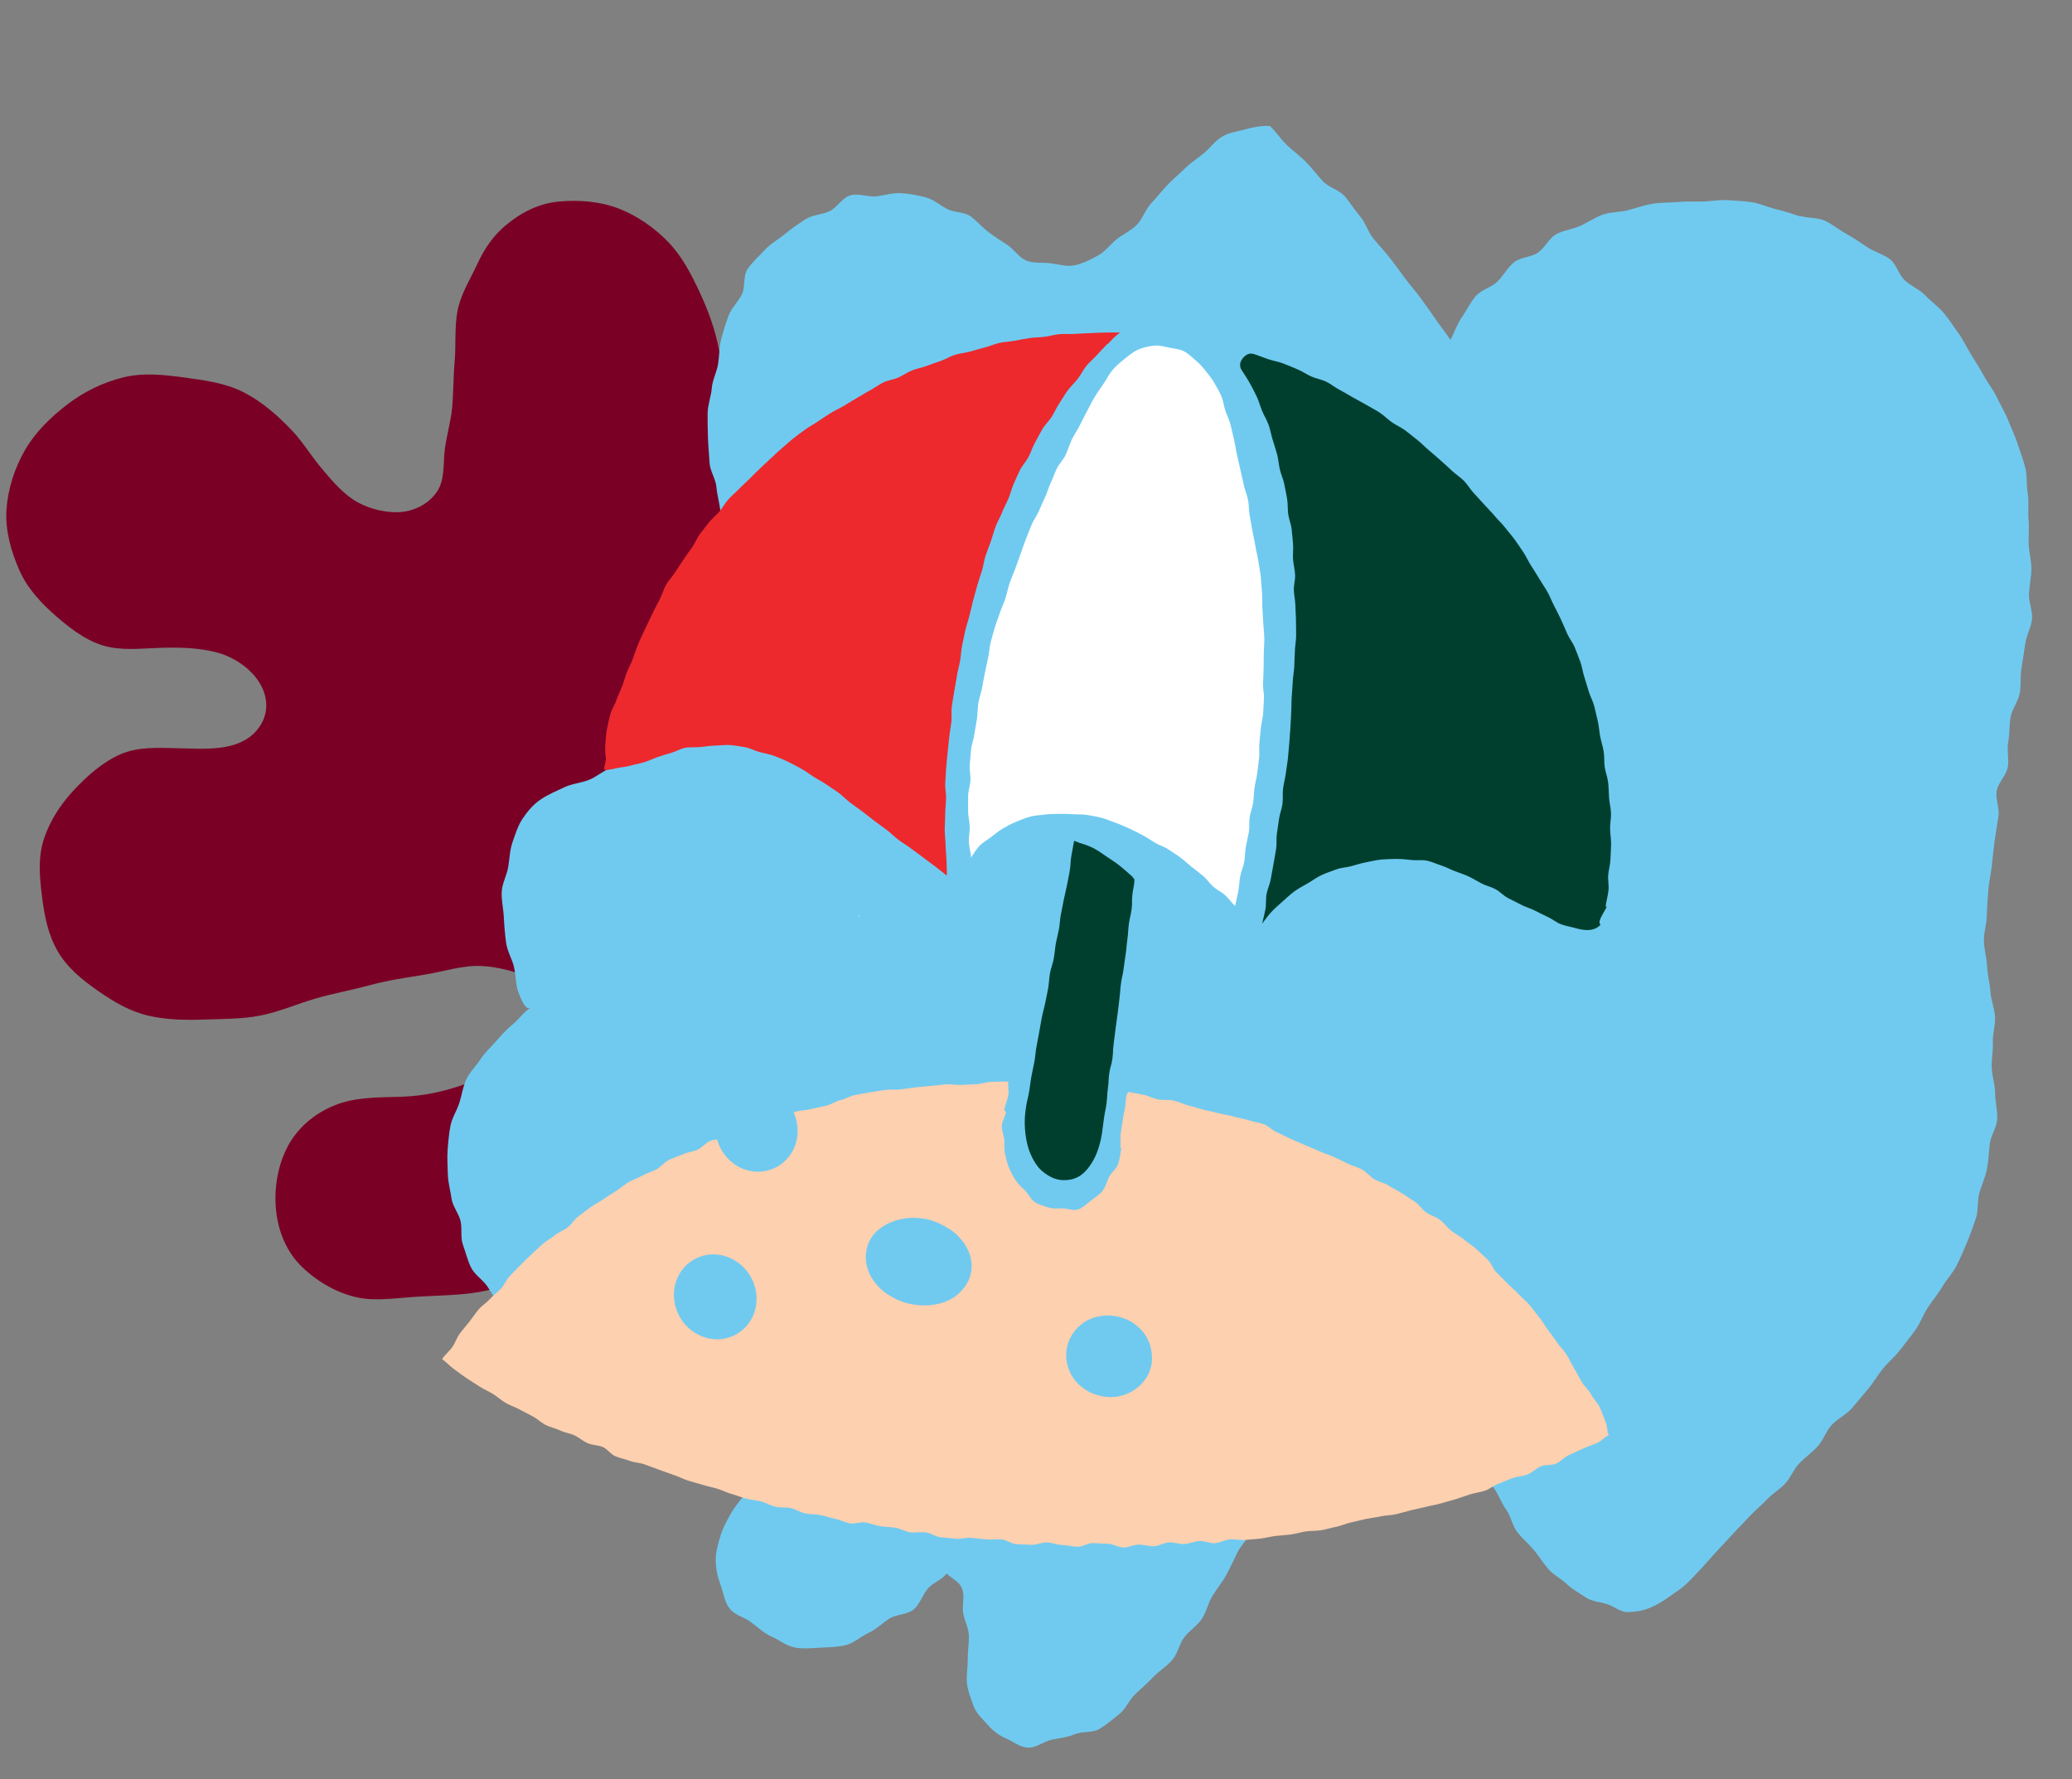 <svg width="198" height="170" viewBox="0 0 198 170" fill="none" xmlns="http://www.w3.org/2000/svg">
<rect x="0" y="0" width="198" height="170" fill="#808080" stroke="none"/>
<g id="icon" clip-path="url(#clip0_1017_10)">
<path id="Vector" d="M142.427 115.713C140.481 116.103 138.499 116.348 136.675 117.07C134.854 117.792 133.188 118.9 131.441 119.83C129.713 120.746 128.098 121.886 126.396 122.885C124.7 123.882 122.746 124.433 121.029 125.391C119.305 126.356 117.76 127.652 115.971 128.454C114.211 129.246 112.302 129.887 110.405 130.26C108.475 130.638 106.495 130.621 104.598 130.115C102.752 129.624 100.838 128.57 99.699 127.043C98.517 125.46 98.333 123.396 98.846 121.486C99.571 118.793 102.017 115.775 100.255 113.616C99.714 112.955 98.862 112.551 98.043 112.296C96.211 111.731 94.335 111.571 92.48 111.559C90.627 111.545 88.766 111.776 86.906 112.159C85.101 112.528 83.325 113.134 81.525 113.73C79.757 114.313 78.034 115.069 76.284 115.732C74.535 116.395 72.716 116.957 70.978 117.567C69.348 118.141 67.74 118.799 66.082 119.274C64.424 119.749 62.706 120.021 61.028 120.421C59.351 120.817 57.636 121.049 55.943 121.391C54.251 121.733 52.533 121.912 50.836 122.223C49.139 122.534 47.493 123.136 45.795 123.434C43.909 123.763 41.895 123.762 39.925 123.88C37.911 124 35.878 124.359 34.028 123.929C32.178 123.499 30.354 122.469 28.885 121.063C27.379 119.619 26.579 117.644 26.378 115.604C26.177 113.586 26.519 111.44 27.442 109.633C28.375 107.807 29.965 106.439 31.892 105.636C33.955 104.778 36.176 104.858 38.436 104.781C40.696 104.704 42.877 104.184 44.959 103.379C46.936 102.614 48.5 101.219 49.613 99.417C50.723 97.617 51.362 95.642 51.152 93.535C49.424 92.909 47.757 92.361 45.962 92.287C44.183 92.215 42.418 92.814 40.613 93.111C38.808 93.407 37.07 93.65 35.324 94.127C33.574 94.605 31.776 94.919 30.072 95.424C28.369 95.928 26.685 96.663 24.905 97.02C23.124 97.374 21.291 97.341 19.515 97.406C17.681 97.472 15.889 97.434 14.165 97.032C12.422 96.626 10.919 95.741 9.402 94.69C7.88 93.634 6.441 92.479 5.516 90.883C4.59 89.287 4.24 87.461 4.011 85.631C3.782 83.799 3.616 81.924 4.192 80.163C4.767 78.402 5.819 76.807 7.082 75.46C8.347 74.116 9.805 72.814 11.492 72.071C13.185 71.323 15.116 71.444 16.972 71.485C19.657 71.543 22.724 71.835 24.498 69.819C25.68 68.478 25.731 66.737 24.789 65.215C23.933 63.832 22.34 62.772 20.771 62.35C19.121 61.904 17.415 61.849 15.695 61.884C13.975 61.919 12.237 62.152 10.563 61.844C8.608 61.481 6.985 60.263 5.491 58.982C4.012 57.713 2.633 56.263 1.842 54.46C1.051 52.66 0.487 50.65 0.619 48.685C0.753 46.706 1.406 44.706 2.39 42.996C3.365 41.297 4.854 39.852 6.423 38.647C7.989 37.445 9.813 36.548 11.724 36.068C13.65 35.583 15.624 35.797 17.581 36.063C19.527 36.33 21.531 36.579 23.289 37.481C25.044 38.384 26.566 39.718 27.918 41.148C28.913 42.198 29.67 43.465 30.599 44.581C31.534 45.706 32.509 46.885 33.716 47.707C34.883 48.501 36.544 48.959 37.958 48.938C39.458 48.915 40.963 48.188 41.784 46.937C42.473 45.888 42.36 44.502 42.472 43.254C42.603 41.804 43.078 40.386 43.208 38.933C43.34 37.483 43.315 36.019 43.444 34.57C43.586 33.001 43.42 31.32 43.713 29.736C44.012 28.127 44.928 26.706 45.585 25.283C46.26 23.816 47.087 22.553 48.357 21.5C49.852 20.258 51.543 19.422 53.436 19.252C55.285 19.088 57.298 19.226 59.091 19.913C60.865 20.592 62.527 21.753 63.832 23.098C65.173 24.479 66.06 26.198 66.865 27.927C67.669 29.656 68.323 31.436 68.692 33.324C69.057 35.194 69.159 37.121 69.207 39.009C69.255 40.999 68.912 43.003 68.922 44.997C68.932 46.99 69.269 49.002 69.674 50.963C70.073 52.89 71.046 54.711 72.187 56.316C73.359 57.966 74.727 59.229 76.653 59.853C77.453 58.272 78.006 56.734 78.27 54.979C78.525 53.273 78.427 51.503 78.404 49.715C78.382 47.963 78.396 46.192 78.317 44.441C78.238 42.651 78.141 40.876 78.223 39.166C78.309 37.349 78.631 35.617 79.162 33.99C79.699 32.342 80.45 30.763 81.719 29.414C83.055 27.994 84.818 27.36 86.608 26.837C88.374 26.323 90.232 25.78 92.138 26.025C93.975 26.262 95.656 27.261 97.349 28.103C99.043 28.946 100.926 29.615 102.204 30.96C103.525 32.348 104.218 34.193 105.131 35.846C106.044 37.5 106.911 39.154 107.502 40.969C108.086 42.757 108.598 44.584 108.963 46.451C109.327 48.318 109.593 50.203 109.823 52.065C110.044 53.844 110.118 55.657 110.222 57.471C110.326 59.283 110.742 61.108 110.634 62.903C110.522 64.722 110.086 66.523 109.659 68.267C109.233 70.011 108.721 71.666 107.87 73.285C109.187 74.368 110.61 74.013 112.049 73.082C113.355 72.235 114.547 70.966 114.95 69.471C115.376 67.899 115.211 66.258 115.236 64.619C115.261 62.982 115.543 61.369 115.968 59.797C116.509 57.801 117.456 55.91 119.012 54.617C120.535 53.348 122.605 52.788 124.599 52.328C126.593 51.868 128.687 51.419 130.633 51.887C132.58 52.355 134.502 53.393 136.163 54.561C137.825 55.728 139.339 57.16 140.611 58.764C141.883 60.369 142.746 62.258 143.603 64.081C144.472 65.925 145.056 67.858 145.631 69.808C146.205 71.751 146.736 73.704 147.156 75.699C147.572 77.689 148.216 79.634 148.613 81.621C149.01 83.605 149.294 85.626 149.821 87.586C150.348 89.556 150.752 91.58 151.532 93.444C152.316 95.318 153.336 97.112 154.498 98.789C155.625 100.412 157.043 101.806 158.436 103.211C159.819 104.608 161.187 106.046 162.643 107.379C164.104 108.718 165.551 110.052 166.893 111.482C168.235 112.913 169.619 114.339 170.661 116.029C171.386 117.205 172.22 119.488 172.369 121.583C172.521 123.704 171.876 125.411 169.666 125.932C167.001 126.56 166.883 123.7 165.367 122.256C163.835 120.794 162.308 119.318 160.549 118.284C158.747 117.223 156.665 116.763 154.679 116.184C152.708 115.609 150.699 115.022 148.594 114.95C146.572 114.882 144.529 115.314 142.427 115.733L142.427 115.713Z" fill="#7A0026"/>
<path id="Vector_2" d="M172.009 20.68C171.254 20.418 170.512 20.178 169.732 19.992C168.953 19.806 168.22 19.445 167.427 19.323C166.635 19.202 165.836 19.174 165.036 19.122C164.236 19.071 163.444 19.244 162.642 19.257C161.84 19.269 161.052 19.228 160.26 19.304C159.468 19.379 158.662 19.334 157.868 19.473C157.08 19.617 156.323 19.886 155.55 20.087C154.777 20.288 153.919 20.24 153.168 20.504C152.416 20.767 151.736 21.256 151.005 21.581C150.274 21.907 149.414 21.998 148.709 22.379C148.005 22.761 147.63 23.692 146.964 24.14C146.299 24.588 145.298 24.567 144.677 25.065C144.055 25.562 143.67 26.355 143.086 26.908C142.509 27.466 141.552 27.679 141.023 28.291C140.495 28.904 140.138 29.678 139.677 30.338C139.215 30.998 138.991 31.769 138.601 32.471C138.161 31.789 137.656 31.193 137.199 30.518C136.742 29.843 136.268 29.187 135.789 28.526C135.309 27.864 134.764 27.265 134.279 26.609C133.794 25.953 133.326 25.291 132.825 24.654C132.324 24.017 131.762 23.424 131.244 22.794C130.726 22.164 130.499 21.289 129.97 20.672C129.441 20.054 129.016 19.331 128.476 18.725C127.931 18.125 126.965 17.906 126.408 17.307C125.852 16.708 125.367 16.053 124.794 15.473C124.221 14.892 123.557 14.416 122.968 13.854C122.379 13.292 121.949 12.587 121.343 12.032C120.533 12.004 119.79 12.134 119.052 12.344C118.314 12.554 117.477 12.644 116.797 13.047C116.117 13.45 115.656 14.121 115.041 14.635C114.426 15.149 113.775 15.544 113.209 16.113C112.643 16.682 112.032 17.155 111.501 17.733C110.971 18.311 110.477 18.921 109.952 19.492C109.427 20.064 109.181 20.935 108.637 21.479C108.071 22.048 107.306 22.375 106.711 22.854C106.09 23.362 105.595 24.047 104.925 24.415C104.255 24.782 103.471 25.181 102.707 25.346C101.944 25.512 101.142 25.241 100.327 25.145C99.571 25.056 98.724 25.181 98.042 24.885C97.359 24.589 96.914 23.827 96.276 23.407C95.638 22.987 95.026 22.611 94.432 22.153C93.838 21.696 93.345 21.099 92.741 20.665C92.137 20.231 91.201 20.321 90.545 19.983C89.823 19.609 89.224 19.059 88.461 18.855C87.697 18.651 86.903 18.507 86.103 18.456C85.303 18.404 84.534 18.663 83.737 18.756C82.94 18.848 82.036 18.434 81.26 18.664C80.483 18.894 79.992 19.845 79.262 20.182C78.532 20.519 77.649 20.513 76.971 20.951C76.293 21.388 75.623 21.842 75.007 22.356C74.392 22.87 73.632 23.278 73.091 23.869C72.55 24.459 71.887 25.039 71.436 25.699C70.987 26.369 71.244 27.456 70.888 28.143C70.516 28.861 69.899 29.427 69.626 30.155C69.353 30.884 69.112 31.662 68.916 32.414C68.72 33.167 68.747 33.985 68.622 34.767C68.497 35.55 68.081 36.293 68.019 37.077C67.957 37.861 67.637 38.656 67.622 39.448C67.607 40.24 67.628 41.042 67.653 41.837C67.679 42.633 67.763 43.424 67.805 44.213C67.848 45.002 68.397 45.757 68.463 46.544C68.528 47.331 68.778 48.106 68.838 48.887C68.892 49.675 68.722 50.483 68.765 51.272C68.808 52.06 68.73 52.862 68.755 53.646C68.78 54.43 68.829 55.224 68.814 56.017C68.799 56.809 68.901 57.617 68.833 58.395C68.766 59.173 68.292 59.921 68.161 60.698C68.03 61.474 68.314 62.345 68.096 63.111C67.877 63.876 67.41 64.553 67.115 65.295C66.82 66.036 66.147 66.543 65.757 67.244C65.32 68.035 65.249 68.941 64.754 69.528C64.189 70.206 63.219 70.299 62.584 70.774C61.906 71.287 61.586 72.278 60.851 72.632C60.116 72.987 59.23 73.034 58.44 73.328C57.649 73.623 57.022 74.224 56.238 74.524C55.482 74.816 54.619 74.873 53.857 75.247C53.139 75.594 52.356 75.906 51.641 76.397C50.97 76.852 50.416 77.506 49.95 78.195C49.51 78.842 49.265 79.638 48.985 80.436C48.724 81.175 48.699 81.992 48.566 82.82C48.432 83.65 47.98 84.384 47.944 85.201C47.907 86.018 48.108 86.836 48.146 87.642C48.184 88.448 48.259 89.287 48.364 90.065C48.48 90.918 48.953 91.65 49.119 92.384C49.318 93.278 49.278 94.124 49.525 94.766C50.007 96.028 50.314 96.505 50.732 96.263C50.057 96.649 49.599 97.378 49.005 97.856C48.411 98.334 47.903 98.91 47.396 99.486C46.889 100.063 46.314 100.58 45.898 101.225C45.481 101.871 44.88 102.43 44.554 103.133C44.228 103.836 44.132 104.634 43.895 105.371C43.657 106.109 43.197 106.792 43.047 107.553C42.898 108.313 42.831 109.103 42.774 109.87C42.717 110.636 42.778 111.429 42.796 112.196C42.814 112.963 43.04 113.728 43.144 114.483C43.249 115.239 43.82 115.895 44.004 116.633C44.188 117.372 43.975 118.23 44.245 118.945C44.514 119.661 44.678 120.448 45.031 121.129C45.385 121.81 46.129 122.258 46.56 122.888C46.992 123.518 47.351 124.194 47.859 124.761C48.38 125.339 48.748 126.077 49.328 126.588C49.908 127.099 50.513 127.631 51.141 128.075C51.769 128.518 52.469 128.917 53.139 129.3C53.809 129.684 54.483 130.125 55.19 130.442C55.897 130.76 56.882 130.354 57.613 130.595C58.344 130.835 59.036 131.108 59.793 131.295C60.549 131.482 61.211 132.01 61.981 132.133C62.751 132.255 63.525 132.262 64.296 132.321C65.068 132.38 65.837 132.393 66.611 132.4C67.385 132.407 68.164 132.581 68.94 132.524C69.716 132.467 70.469 132.216 71.236 132.108C72.003 131.999 72.784 131.936 73.536 131.771C74.288 131.607 75.006 131.259 75.743 131.037C76.48 130.815 77.166 130.788 77.889 130.521C77.87 131.342 78.006 132.061 77.776 132.815C77.545 133.57 76.811 134.121 76.415 134.828C76.02 135.536 75.68 136.205 75.201 136.861C74.721 137.516 74.421 138.263 73.905 138.887C73.389 139.51 72.561 139.847 72.05 140.464C71.539 141.081 71.617 142.15 71.153 142.787C70.674 143.443 70.16 144.002 69.787 144.697C69.397 145.41 69.038 146.051 68.825 146.81C68.612 147.569 68.373 148.284 68.395 149.109C68.411 149.928 68.579 150.685 68.855 151.418C69.131 152.15 69.233 153.068 69.734 153.693C70.234 154.319 71.158 154.512 71.801 155.002C72.443 155.491 73.007 156.031 73.738 156.359C74.468 156.686 75.16 157.241 75.944 157.398C76.727 157.554 77.593 157.457 78.388 157.416C79.205 157.374 80.048 157.365 80.827 157.169C81.606 156.973 82.254 156.347 82.996 156.01C83.726 155.673 84.291 155.093 84.974 154.649C85.657 154.206 86.707 154.281 87.321 153.756C87.936 153.23 88.172 152.296 88.725 151.705C89.278 151.115 89.973 150.965 90.466 150.332C91.036 150.878 91.637 151.069 91.927 151.749C92.217 152.429 91.935 153.291 92.035 154.064C92.131 154.791 92.575 155.519 92.588 156.292C92.6 157.065 92.462 157.813 92.473 158.564C92.485 159.314 92.326 160.11 92.405 160.844C92.485 161.578 92.803 162.337 93.053 163.025C93.304 163.713 93.871 164.202 94.386 164.786C94.926 165.403 95.44 165.779 96.129 166.08C96.817 166.382 97.47 166.945 98.262 166.968C99.009 166.994 99.705 166.388 100.485 166.216C101.226 166.051 101.967 165.997 102.693 165.689C103.419 165.382 104.39 165.583 105.053 165.188C105.716 164.792 106.369 164.235 106.958 163.763C107.585 163.259 107.907 162.389 108.492 161.848C109.076 161.307 109.678 160.771 110.226 160.198C110.774 159.624 111.51 159.195 112.027 158.583C112.55 157.977 112.684 157.061 113.17 156.423C113.656 155.784 114.385 155.338 114.841 154.673C115.297 154.007 115.435 153.161 115.855 152.475C116.275 151.788 116.798 151.182 117.176 150.482C117.555 149.781 117.886 149.06 118.24 148.338C118.594 147.616 119.234 147.037 119.553 146.305C119.871 145.574 119.929 144.732 120.218 143.986C120.507 143.239 121.145 142.625 121.411 141.868C121.676 141.111 121.97 140.359 122.218 139.597C122.46 138.842 122.207 137.923 122.426 137.157C122.644 136.392 123.215 135.719 123.421 134.943C123.628 134.167 123.319 133.275 123.496 132.495C123.673 131.715 124.302 131.039 124.467 130.259C124.633 129.48 124.483 128.63 124.637 127.851C124.79 127.061 124.962 126.288 125.104 125.498C125.246 124.709 125.499 123.942 125.63 123.153C125.76 122.365 125.605 121.532 125.724 120.744C125.843 119.957 126.294 119.211 126.402 118.424C126.509 117.637 126.511 116.823 126.612 116.03C126.714 115.238 126.751 114.433 126.847 113.647C126.943 112.861 127.225 111.716 127.321 110.93C127.602 111.645 127.957 112.731 128.238 113.446C128.518 114.161 129.053 114.773 129.34 115.493C129.626 116.213 129.727 116.998 130.019 117.713C130.311 118.427 130.626 119.128 130.929 119.842C131.233 120.555 131.233 121.393 131.53 122.101C131.828 122.809 132.626 123.306 132.941 124.007C133.256 124.708 133.306 125.537 133.621 126.238C133.936 126.939 134.172 127.681 134.498 128.381C134.829 129.076 135.245 129.736 135.582 130.424C135.919 131.112 136.609 131.633 136.963 132.314C137.317 132.996 137.274 133.894 137.639 134.575C138.004 135.255 138.392 135.923 138.779 136.59C139.167 137.258 139.532 137.939 139.925 138.6C140.318 139.262 140.878 139.82 141.293 140.468C141.708 141.117 142.373 141.593 142.805 142.235C143.237 142.876 143.497 143.627 143.945 144.251C144.393 144.874 144.511 145.75 144.987 146.366C145.464 146.981 146.072 147.484 146.565 148.07C147.057 148.655 147.463 149.339 147.972 149.918C148.456 150.464 149.183 150.832 149.728 151.345C150.274 151.858 150.937 152.213 151.551 152.623C152.165 153.033 152.922 153.035 153.617 153.267C154.319 153.503 154.885 154.067 155.65 154.022C156.358 153.982 157.033 153.88 157.669 153.612C158.305 153.345 158.895 152.983 159.471 152.576C160.046 152.168 160.636 151.806 161.149 151.322C161.662 150.837 162.132 150.315 162.604 149.817C163.124 149.262 163.603 148.682 164.123 148.128C164.643 147.574 165.152 147.021 165.672 146.467C166.193 145.913 166.714 145.37 167.234 144.816C167.754 144.262 168.354 143.789 168.869 143.241C169.384 142.694 170.07 142.296 170.59 141.742C171.111 141.188 171.38 140.402 171.895 139.854C172.448 139.275 173.123 138.791 173.676 138.201C174.228 137.61 174.481 136.744 175.028 136.148C175.574 135.552 176.378 135.193 176.918 134.591C177.453 133.984 177.957 133.35 178.485 132.738C179.013 132.126 179.408 131.406 179.918 130.778C180.427 130.15 181.071 129.628 181.557 128.989C182.043 128.351 182.565 127.722 183.033 127.067C183.501 126.412 183.769 125.615 184.213 124.939C184.656 124.263 185.19 123.644 185.597 122.948C186.005 122.251 186.597 121.64 186.963 120.929C187.329 120.217 187.646 119.451 187.964 118.708C188.282 117.965 188.535 117.186 188.805 116.423C189.076 115.66 188.93 114.781 189.141 113.998C189.353 113.216 189.719 112.493 189.871 111.692C190.024 110.891 190.05 110.086 190.144 109.277C190.239 108.468 190.821 107.696 190.852 106.885C190.883 106.075 190.659 105.246 190.655 104.438C190.652 103.629 190.36 102.828 190.327 102.016C190.295 101.204 190.481 100.388 190.437 99.577C190.393 98.765 190.705 97.93 190.644 97.126C190.589 96.315 190.258 95.534 190.202 94.723C190.147 93.912 189.924 93.118 189.886 92.312C189.848 91.506 189.597 90.697 189.582 89.889C189.566 89.081 189.845 88.26 189.859 87.456C189.874 86.664 189.952 85.873 190.002 85.079C190.051 84.284 190.252 83.514 190.336 82.717C190.42 81.921 190.499 81.141 190.606 80.355C190.714 79.568 190.845 78.791 190.969 77.997C191.094 77.203 190.665 76.336 190.807 75.547C190.944 74.764 191.717 74.095 191.859 73.306C192.001 72.517 191.758 71.672 191.907 70.888C192.055 70.105 191.987 69.283 192.135 68.5C192.283 67.716 192.869 67.013 193.006 66.23C193.143 65.447 193.046 64.622 193.171 63.839C193.296 63.057 193.427 62.269 193.534 61.482C193.642 60.695 194.103 59.937 194.181 59.146C194.26 58.356 193.839 57.517 193.888 56.722C193.937 55.928 194.109 55.142 194.117 54.345C194.126 53.547 193.888 52.772 193.856 51.971C193.83 51.175 193.92 50.384 193.843 49.598C193.765 48.8 193.91 47.97 193.775 47.176C193.639 46.382 193.731 45.527 193.55 44.748C193.369 43.968 193.051 43.198 192.813 42.434C192.575 41.669 192.207 40.931 191.912 40.182C191.624 39.439 191.188 38.74 190.849 38.017C190.51 37.294 189.998 36.658 189.608 35.956C189.219 35.253 188.802 34.582 188.373 33.9C187.944 33.217 187.621 32.476 187.149 31.831C186.676 31.187 186.246 30.493 185.73 29.886C185.213 29.279 184.537 28.803 183.982 28.227C183.427 27.652 182.64 27.34 182.041 26.801C181.442 26.263 181.241 25.26 180.611 24.77C179.975 24.286 179.136 24.07 178.462 23.629C177.788 23.188 177.142 22.728 176.431 22.341C175.72 21.955 175.097 21.407 174.367 21.079C173.636 20.752 172.726 20.875 171.97 20.613L172.009 20.68Z" fill="#70CAF0"/>
<path id="Vector_3" d="M81.943 87.486C82.014 87.539 82.121 87.548 82.227 87.53C82.138 87.415 82.085 87.513 81.943 87.486Z" fill="#BDE8EF"/>
<g id="Group 1">
<path id="Vector_4" d="M107.816 104.301C107.499 104.887 107.637 104.944 107.539 105.611C107.442 106.278 107.401 106.27 107.303 106.928C107.206 107.587 107.198 107.596 107.1 108.254C107.002 108.913 107.149 108.938 107.051 109.605C107.051 109.645 107.149 109.662 107.149 109.694C107.059 110.199 107.011 110.719 106.864 111.167C106.71 111.655 106.213 111.988 106.002 112.411C105.766 112.867 105.668 113.388 105.376 113.754C105.058 114.152 104.619 114.421 104.245 114.705C103.846 115.006 103.48 115.397 103.016 115.551C102.553 115.706 102.032 115.446 101.528 115.446C101.056 115.446 100.625 115.503 100.177 115.356C99.73 115.21 99.282 115.112 98.884 114.844C98.485 114.575 98.314 114.128 97.989 113.778C97.68 113.444 97.306 113.176 97.054 112.761C96.826 112.379 96.59 111.988 96.419 111.565C96.248 111.142 96.142 110.711 96.045 110.264C95.947 109.816 96.004 109.369 95.972 108.913C95.939 108.458 95.711 108.019 95.736 107.555C95.76 107.091 96.061 106.693 96.134 106.237C96.151 106.164 95.955 106.123 95.963 106.05C96.102 105.383 96.191 105.407 96.33 104.74C96.468 104.073 96.281 104.049 96.362 103.382C96.248 103.382 96.313 103.325 96.191 103.325C95.703 103.325 95.223 103.349 94.735 103.357C94.247 103.365 93.775 103.561 93.287 103.585C92.799 103.609 92.319 103.626 91.839 103.65C91.359 103.675 90.863 103.561 90.383 103.601C89.903 103.642 89.415 103.699 88.935 103.748C88.455 103.797 87.967 103.829 87.487 103.886C87.007 103.943 86.527 104.016 86.047 104.081C85.567 104.146 85.063 104.057 84.583 104.138C84.103 104.22 83.615 104.268 83.143 104.35C82.671 104.431 82.183 104.529 81.711 104.618C81.239 104.708 80.8 104.992 80.328 105.098C79.856 105.204 79.433 105.521 78.962 105.635C78.49 105.749 78.018 105.83 77.546 105.952C77.074 106.074 76.57 106.058 76.106 106.188C75.643 106.318 75.22 106.587 74.756 106.733C74.292 106.88 73.853 107.075 73.389 107.221C72.926 107.368 72.389 107.286 71.933 107.449C71.478 107.612 70.99 107.693 70.534 107.864C70.078 108.035 69.745 108.515 69.297 108.694C68.85 108.873 68.305 108.824 67.858 109.011C67.41 109.198 67.085 109.654 66.645 109.849C66.206 110.044 65.686 110.077 65.246 110.28C64.807 110.483 64.327 110.614 63.896 110.833C63.465 111.053 63.148 111.492 62.724 111.72C62.301 111.948 61.813 112.07 61.39 112.314C60.967 112.558 60.487 112.696 60.072 112.94C59.658 113.184 59.291 113.518 58.885 113.778C58.478 114.038 58.063 114.299 57.665 114.567C57.266 114.836 56.827 115.063 56.436 115.34C56.046 115.616 55.663 115.926 55.273 116.21C54.883 116.495 54.63 116.967 54.248 117.26C53.866 117.553 53.377 117.723 53.003 118.024C52.629 118.325 52.19 118.561 51.824 118.879C51.458 119.196 51.116 119.546 50.758 119.871C50.4 120.196 50.059 120.546 49.717 120.88C49.375 121.213 49.042 121.579 48.708 121.921C48.375 122.263 48.196 122.767 47.862 123.125C47.529 123.483 47.122 123.759 46.804 124.117C46.487 124.475 46.04 124.736 45.731 125.11C45.422 125.484 45.153 125.891 44.852 126.273C44.551 126.655 44.226 127.022 43.941 127.404C43.656 127.786 43.51 128.282 43.233 128.681C42.957 129.08 42.509 129.438 42.249 129.844C42.631 130.137 43.022 130.536 43.42 130.829C43.819 131.122 44.201 131.406 44.608 131.683C45.015 131.959 45.43 132.203 45.837 132.472C46.243 132.74 46.699 132.919 47.114 133.18C47.529 133.44 47.886 133.773 48.309 134.026C48.733 134.278 49.204 134.416 49.636 134.652C50.067 134.888 50.498 135.091 50.929 135.327C51.36 135.563 51.718 135.921 52.149 136.141C52.58 136.36 53.077 136.45 53.516 136.661C53.955 136.873 54.459 136.93 54.899 137.133C55.338 137.337 55.712 137.686 56.16 137.882C56.607 138.077 57.144 138.052 57.591 138.24C58.039 138.427 58.348 138.939 58.803 139.126C59.259 139.313 59.739 139.403 60.194 139.574C60.65 139.744 61.163 139.744 61.626 139.915C62.09 140.086 62.529 140.249 62.993 140.42C63.457 140.59 63.904 140.753 64.368 140.908C64.831 141.062 65.263 141.29 65.726 141.445C66.19 141.599 66.662 141.705 67.125 141.851C67.589 141.998 68.069 142.087 68.533 142.226C68.996 142.364 69.436 142.6 69.899 142.73C70.363 142.86 70.819 143.039 71.29 143.169C71.762 143.299 72.25 143.324 72.722 143.446C73.194 143.568 73.625 143.836 74.097 143.95C74.569 144.064 75.089 143.966 75.561 144.08C76.033 144.194 76.464 144.479 76.936 144.585C77.408 144.69 77.912 144.65 78.392 144.747C78.872 144.845 79.328 145.008 79.808 145.105C80.288 145.203 80.735 145.447 81.207 145.536C81.679 145.626 82.224 145.374 82.704 145.455C83.184 145.536 83.639 145.74 84.119 145.813C84.599 145.886 85.087 145.886 85.567 145.959C86.047 146.033 86.495 146.326 86.975 146.391C87.454 146.456 87.959 146.342 88.447 146.399C88.935 146.456 89.374 146.806 89.862 146.862C90.35 146.919 90.83 146.952 91.319 147.009C91.807 147.066 92.311 146.871 92.791 146.919C93.271 146.968 93.759 147.033 94.239 147.074C94.719 147.115 95.215 147.041 95.703 147.074C96.191 147.107 96.647 147.497 97.135 147.53C97.623 147.562 98.111 147.562 98.591 147.586C99.071 147.611 99.575 147.334 100.063 147.359C100.552 147.383 101.023 147.595 101.511 147.611C102 147.627 102.48 147.765 102.968 147.774C103.456 147.782 103.944 147.416 104.432 147.424C104.92 147.432 105.4 147.489 105.888 147.489C106.376 147.489 106.864 147.847 107.352 147.847C107.84 147.847 108.32 147.578 108.808 147.57C109.297 147.562 109.785 147.741 110.273 147.725C110.761 147.708 111.233 147.375 111.721 147.359C112.209 147.342 112.705 147.538 113.185 147.513C113.665 147.489 114.145 147.253 114.625 147.22C115.105 147.188 115.617 147.473 116.105 147.432C116.593 147.391 117.057 147.107 117.537 147.066C118.017 147.025 118.521 147.172 119.01 147.123C119.498 147.074 119.986 147.05 120.466 146.993C120.946 146.936 121.426 146.797 121.906 146.74C122.386 146.683 122.882 146.667 123.362 146.602C123.842 146.537 124.313 146.383 124.793 146.309C125.273 146.236 125.778 146.277 126.258 146.195C126.738 146.114 127.209 145.959 127.681 145.87C128.153 145.781 128.609 145.553 129.089 145.455C129.569 145.358 130.032 145.219 130.512 145.122C130.992 145.024 131.472 144.975 131.952 144.869C132.432 144.764 132.928 144.78 133.4 144.666C133.872 144.552 134.344 144.414 134.816 144.292C135.287 144.17 135.767 144.088 136.239 143.966C136.711 143.844 137.199 143.771 137.663 143.641C138.126 143.511 138.606 143.381 139.07 143.242C139.534 143.104 139.989 142.925 140.453 142.779C140.917 142.632 141.413 142.575 141.877 142.429C142.34 142.283 142.731 141.916 143.186 141.754C143.642 141.591 144.089 141.38 144.545 141.217C145 141.054 145.521 141.046 145.977 140.867C146.432 140.688 146.79 140.273 147.237 140.094C147.685 139.915 148.262 140.021 148.71 139.826C149.157 139.631 149.499 139.199 149.946 139.004C150.394 138.809 150.833 138.597 151.272 138.394C151.712 138.191 152.192 138.061 152.631 137.849C153.07 137.638 153.298 137.328 153.729 137.109C153.542 136.653 153.615 136.238 153.412 135.791C153.208 135.344 153.078 134.855 152.851 134.416C152.623 133.977 152.249 133.611 152.021 133.18C151.793 132.748 151.37 132.415 151.126 131.992C150.882 131.569 150.67 131.122 150.41 130.707C150.15 130.292 149.963 129.828 149.694 129.413C149.426 128.998 149.068 128.657 148.783 128.25C148.498 127.843 148.222 127.445 147.921 127.054C147.62 126.664 147.392 126.224 147.075 125.842C146.758 125.46 146.481 125.053 146.164 124.679C145.846 124.305 145.44 124.004 145.114 123.637C144.789 123.271 144.39 122.97 144.049 122.612C143.707 122.255 143.357 121.921 143.007 121.571C142.658 121.221 142.511 120.676 142.145 120.335C141.779 119.993 141.429 119.651 141.063 119.326C140.697 119.001 140.274 118.732 139.892 118.415C139.509 118.098 139.054 117.886 138.671 117.577C138.289 117.268 137.996 116.845 137.606 116.544C137.215 116.243 136.695 116.129 136.288 115.836C135.881 115.543 135.613 115.088 135.206 114.811C134.799 114.535 134.384 114.266 133.97 114.006C133.555 113.745 133.107 113.526 132.692 113.266C132.277 113.005 131.757 112.908 131.334 112.664C130.911 112.419 130.594 111.972 130.162 111.736C129.731 111.5 129.227 111.394 128.788 111.167C128.348 110.939 127.901 110.752 127.454 110.532C127.006 110.313 126.526 110.199 126.079 109.987C125.631 109.776 125.176 109.605 124.728 109.41C124.281 109.214 123.834 109.011 123.378 108.824C122.922 108.637 122.499 108.368 122.044 108.189C121.588 108.01 121.222 107.563 120.759 107.4C120.295 107.238 119.79 107.181 119.319 107.026C118.847 106.872 118.351 106.815 117.879 106.668C117.407 106.522 116.911 106.489 116.431 106.351C115.951 106.213 115.471 106.148 114.991 106.017C114.511 105.887 114.055 105.733 113.575 105.619C113.095 105.505 112.648 105.253 112.168 105.147C111.688 105.041 111.168 105.131 110.679 105.041C110.191 104.952 109.752 104.683 109.264 104.594C108.776 104.504 108.312 104.399 107.824 104.325L107.816 104.301Z" fill="#FDD0AF"/>
<path id="Vector_5" d="M108.191 83.736C107.792 83.378 107.41 83.045 107.043 82.744C106.629 82.402 106.189 82.142 105.799 81.873C105.351 81.564 104.945 81.271 104.53 81.052C104.05 80.8 103.578 80.653 103.122 80.515C102.976 80.466 102.797 80.368 102.643 80.336C102.561 80.8 102.472 81.28 102.382 81.751C102.293 82.223 102.309 82.703 102.228 83.175C102.146 83.647 102.049 84.111 101.959 84.574C101.87 85.038 101.74 85.502 101.65 85.973C101.561 86.445 101.463 86.909 101.373 87.381C101.284 87.853 101.276 88.332 101.186 88.804C101.097 89.276 100.967 89.74 100.885 90.204C100.804 90.667 100.78 91.155 100.69 91.619C100.601 92.083 100.414 92.546 100.332 93.002C100.251 93.457 100.243 93.962 100.161 94.425C100.08 94.889 99.966 95.369 99.877 95.833C99.787 96.296 99.641 96.768 99.551 97.232C99.462 97.712 99.38 98.184 99.299 98.639C99.21 99.127 99.12 99.591 99.039 100.039C98.949 100.535 98.925 101.015 98.844 101.454C98.754 101.958 98.632 102.422 98.559 102.853C98.461 103.39 98.421 103.87 98.347 104.261C98.185 105.155 98.185 104.952 98.063 105.652C97.981 106.189 97.924 106.693 97.924 107.181C97.924 107.726 97.965 108.238 98.046 108.71C98.136 109.247 98.266 109.752 98.453 110.191C98.665 110.695 98.925 111.151 99.226 111.517C99.576 111.94 100.015 112.233 100.438 112.452C100.91 112.696 101.414 112.778 101.91 112.745C102.407 112.713 102.887 112.566 103.326 112.249C103.692 111.981 104.025 111.59 104.326 111.11C104.57 110.72 104.79 110.264 104.961 109.727C105.107 109.288 105.221 108.792 105.311 108.239C105.408 107.531 105.4 107.531 105.498 106.815C105.595 106.099 105.652 106.115 105.742 105.399C105.831 104.684 105.774 104.684 105.872 103.968C105.97 103.252 105.905 103.252 106.002 102.536C106.1 101.82 106.214 101.836 106.303 101.129C106.393 100.421 106.328 100.413 106.425 99.697C106.523 98.981 106.515 98.981 106.604 98.273C106.694 97.566 106.702 97.566 106.799 96.85C106.897 96.134 106.881 96.142 106.97 95.426C107.06 94.71 107.027 94.71 107.117 93.994C107.206 93.278 107.279 93.295 107.369 92.579C107.458 91.863 107.475 91.871 107.572 91.155C107.67 90.439 107.637 90.439 107.735 89.724C107.833 89.008 107.776 89.008 107.873 88.292C107.971 87.576 108.036 87.584 108.134 86.876C108.231 86.169 108.125 86.152 108.215 85.436C108.304 84.721 108.378 84.737 108.41 84.013C108.288 83.907 108.256 83.793 108.182 83.728L108.191 83.736Z" fill="#003F2E"/>
<path id="Vector_6" d="M70.403 127.456C72.266 126.38 72.858 123.915 71.723 121.95C70.589 119.985 68.158 119.265 66.294 120.341C64.431 121.417 63.84 123.882 64.974 125.847C66.108 127.812 68.539 128.532 70.403 127.456Z" fill="#70CAF0"/>
<path id="Vector_7" d="M73.772 111.705C74.276 111.509 74.724 111.216 75.082 110.85C75.44 110.484 75.749 110.037 75.944 109.541C76.139 109.044 76.221 108.532 76.221 108.003C76.221 107.474 76.115 106.978 75.92 106.466C75.724 105.953 75.456 105.506 75.114 105.123C74.756 104.725 74.333 104.408 73.87 104.18C73.406 103.952 72.885 103.806 72.356 103.773C71.828 103.741 71.323 103.822 70.811 104.017C70.298 104.212 69.859 104.497 69.493 104.863C69.127 105.229 68.842 105.693 68.647 106.181C68.452 106.669 68.362 107.182 68.362 107.718C68.362 108.255 68.46 108.743 68.655 109.256C68.85 109.768 69.127 110.216 69.469 110.59C69.827 110.989 70.25 111.314 70.705 111.542C71.161 111.77 71.698 111.908 72.218 111.94C72.739 111.973 73.251 111.892 73.764 111.696L73.772 111.705Z" fill="#70CAF0"/>
<path id="Vector_8" d="M109.98 130.634C110.118 130.113 110.11 129.584 110.029 129.072C109.947 128.559 109.768 128.055 109.484 127.608C109.199 127.16 108.833 126.794 108.402 126.477C107.971 126.16 107.507 125.964 106.978 125.826C106.449 125.688 105.929 125.647 105.424 125.704C104.896 125.761 104.375 125.899 103.919 126.135C103.464 126.371 103.049 126.729 102.716 127.136C102.382 127.543 102.146 128.006 102.008 128.527C101.869 129.048 101.845 129.576 101.935 130.089C102.024 130.601 102.211 131.106 102.496 131.553C102.781 132 103.147 132.367 103.586 132.676C104.025 132.985 104.481 133.188 105.001 133.326C105.522 133.465 106.051 133.514 106.563 133.457C107.092 133.4 107.605 133.237 108.06 132.993C108.516 132.749 108.939 132.415 109.272 132.009C109.606 131.602 109.85 131.138 109.98 130.618V130.634Z" fill="#70CAF0"/>
<path id="Vector_9" d="M86.755 124.517C87.235 124.647 87.723 124.704 88.195 124.712C88.691 124.728 89.179 124.68 89.635 124.574C90.123 124.46 90.586 124.289 90.985 124.053C91.416 123.801 91.774 123.467 92.067 123.101C92.36 122.735 92.612 122.304 92.734 121.832C92.856 121.361 92.888 120.864 92.807 120.392C92.726 119.921 92.547 119.465 92.287 119.042C92.051 118.635 91.742 118.253 91.375 117.911C91.034 117.594 90.619 117.334 90.171 117.098C89.757 116.878 89.317 116.675 88.829 116.545C88.341 116.415 87.861 116.358 87.389 116.349C86.893 116.333 86.405 116.406 85.95 116.512C85.461 116.626 85.014 116.797 84.607 117.033C84.176 117.285 83.786 117.57 83.485 117.944C83.184 118.318 82.964 118.757 82.842 119.237C82.72 119.717 82.695 120.205 82.777 120.677C82.858 121.149 83.021 121.605 83.273 122.036C83.509 122.442 83.81 122.825 84.184 123.166C84.526 123.484 84.941 123.752 85.38 123.988C85.795 124.208 86.242 124.395 86.73 124.525L86.755 124.517Z" fill="#70CAF0"/>
<path id="Vector_10" d="M105.88 32.853C106.262 32.438 106.596 32.072 107.043 31.771C106.555 31.755 106.132 31.771 105.644 31.771C105.156 31.771 104.676 31.812 104.188 31.828C103.7 31.844 103.22 31.869 102.732 31.901C102.244 31.934 101.756 31.885 101.268 31.925C100.78 31.966 100.308 32.113 99.828 32.178C99.348 32.243 98.852 32.227 98.372 32.3C97.892 32.373 97.412 32.471 96.932 32.56C96.452 32.65 95.956 32.658 95.484 32.763C95.012 32.869 94.556 33.089 94.085 33.203C93.613 33.316 93.149 33.463 92.677 33.593C92.205 33.723 91.709 33.756 91.246 33.902C90.782 34.049 90.359 34.325 89.903 34.48C89.448 34.634 88.984 34.797 88.528 34.968C88.073 35.139 87.577 35.212 87.129 35.399C86.682 35.586 86.275 35.871 85.828 36.074C85.38 36.278 84.868 36.318 84.428 36.53C83.989 36.741 83.599 37.05 83.168 37.278C82.736 37.506 82.33 37.774 81.907 38.01C81.484 38.246 81.077 38.515 80.654 38.767C80.231 39.019 79.783 39.206 79.369 39.467C78.954 39.727 78.555 39.995 78.148 40.272C77.742 40.548 77.31 40.768 76.912 41.061C76.529 41.337 76.147 41.622 75.773 41.915C75.399 42.208 75.065 42.541 74.699 42.842C74.333 43.143 74.008 43.485 73.65 43.802C73.292 44.12 72.958 44.453 72.617 44.77C72.275 45.088 71.941 45.429 71.608 45.763C71.274 46.096 70.916 46.406 70.591 46.747C70.266 47.089 69.883 47.382 69.574 47.74C69.265 48.098 69.037 48.529 68.736 48.887C68.435 49.245 68.037 49.537 67.744 49.912C67.451 50.286 67.158 50.66 66.873 51.034C66.589 51.408 66.426 51.88 66.157 52.263C65.889 52.645 65.604 53.027 65.344 53.418C65.084 53.808 64.815 54.199 64.563 54.605C64.287 55.053 63.904 55.427 63.644 55.883C63.384 56.338 63.261 56.859 63.009 57.322C62.757 57.786 62.529 58.25 62.302 58.714C62.074 59.177 61.846 59.649 61.626 60.129C61.407 60.609 61.171 61.073 60.976 61.553C60.78 62.033 60.626 62.537 60.439 63.025C60.3 63.407 60.065 63.822 59.877 64.294C59.715 64.701 59.609 65.165 59.43 65.612C59.267 66.035 59.056 66.458 58.901 66.897C58.747 67.337 58.47 67.743 58.34 68.183C58.21 68.622 58.12 69.11 58.023 69.549C57.917 70.029 57.892 70.501 57.86 70.94C57.819 71.445 57.811 71.916 57.892 72.331C57.95 72.608 57.746 73.137 57.73 73.43C57.714 73.657 58.275 73.543 59.015 73.373C59.398 73.291 59.861 73.267 60.325 73.129C60.74 73.007 61.203 72.941 61.618 72.803C62.066 72.657 62.481 72.453 62.863 72.323C63.498 72.103 63.986 71.973 64.132 71.933C64.596 71.794 65.019 71.534 65.482 71.445C65.946 71.355 66.45 71.42 66.922 71.371C67.394 71.323 67.866 71.241 68.346 71.233C68.826 71.225 69.314 71.144 69.786 71.184C70.257 71.225 70.737 71.306 71.209 71.388C71.681 71.469 72.112 71.729 72.576 71.851C73.04 71.973 73.511 72.047 73.959 72.209C74.406 72.372 74.846 72.559 75.277 72.763C75.708 72.966 76.123 73.202 76.546 73.43C76.969 73.657 77.335 73.95 77.742 74.21C78.148 74.471 78.579 74.666 78.97 74.951C79.263 75.162 79.694 75.414 80.166 75.764C80.516 76.025 80.849 76.382 81.264 76.7C81.63 76.976 82.029 77.245 82.427 77.546C82.802 77.831 83.176 78.14 83.566 78.432C83.957 78.725 84.347 78.994 84.729 79.287C85.112 79.579 85.462 79.937 85.836 80.222C86.21 80.507 86.657 80.759 87.032 81.044C87.438 81.353 87.837 81.629 88.195 81.906C88.626 82.231 89.025 82.516 89.35 82.768C90.05 83.305 90.473 83.655 90.481 83.663C90.481 83.663 90.489 83.142 90.448 82.191C90.432 81.776 90.375 81.288 90.359 80.718C90.351 80.271 90.285 79.783 90.277 79.246C90.277 78.782 90.318 78.294 90.326 77.773C90.326 77.302 90.391 76.814 90.408 76.301C90.424 75.829 90.302 75.333 90.326 74.829C90.351 74.357 90.383 73.861 90.416 73.364C90.448 72.885 90.513 72.396 90.554 71.9C90.595 71.404 90.66 70.932 90.709 70.436C90.757 69.94 90.855 69.476 90.912 68.98C90.969 68.484 90.888 67.995 90.953 67.499C91.018 67.003 91.115 66.539 91.189 66.043C91.262 65.547 91.368 65.083 91.441 64.595C91.514 64.107 91.652 63.643 91.742 63.155C91.831 62.667 91.839 62.179 91.937 61.691C92.034 61.203 92.132 60.731 92.238 60.251C92.344 59.771 92.523 59.316 92.636 58.827C92.75 58.339 92.864 57.876 92.986 57.396C93.108 56.916 93.247 56.452 93.377 55.972C93.507 55.492 93.678 55.037 93.824 54.565C93.971 54.093 94.019 53.597 94.174 53.125C94.329 52.653 94.507 52.206 94.678 51.734C94.849 51.262 94.963 50.79 95.134 50.327C95.305 49.863 95.565 49.44 95.744 48.984C95.923 48.529 96.167 48.098 96.362 47.642C96.558 47.187 96.655 46.698 96.859 46.251C97.062 45.803 97.249 45.348 97.469 44.909C97.688 44.469 98.046 44.103 98.282 43.664C98.518 43.225 98.648 42.745 98.892 42.314C99.136 41.883 99.348 41.443 99.6 41.012C99.852 40.581 100.226 40.247 100.495 39.833C100.763 39.418 100.942 38.954 101.219 38.547C101.495 38.141 101.731 37.709 102.024 37.311C102.317 36.912 102.691 36.579 102.992 36.188C103.293 35.798 103.505 35.342 103.814 34.96C104.123 34.577 104.522 34.268 104.847 33.894C105.172 33.52 105.522 33.178 105.856 32.82L105.88 32.853Z" fill="#ED292D"/>
<path id="Vector_11" d="M153.428 86.633C153.493 86.145 153.648 85.575 153.705 85.087C153.762 84.599 153.64 84.087 153.68 83.599C153.721 83.11 153.876 82.622 153.892 82.134C153.908 81.646 153.949 81.15 153.957 80.654C153.965 80.157 153.867 79.669 153.859 79.173C153.851 78.677 153.965 78.181 153.949 77.693C153.933 77.204 153.794 76.708 153.762 76.22C153.729 75.732 153.729 75.228 153.672 74.74C153.615 74.252 153.42 73.78 153.347 73.292C153.274 72.804 153.331 72.299 153.249 71.811C153.168 71.323 153.013 70.851 152.916 70.371C152.818 69.891 152.802 69.387 152.688 68.907C152.574 68.427 152.468 67.939 152.346 67.467C152.224 66.995 151.972 66.548 151.826 66.076C151.679 65.604 151.549 65.132 151.394 64.661C151.24 64.189 151.183 63.684 151.012 63.221C150.841 62.757 150.662 62.293 150.475 61.838C150.288 61.382 149.955 60.984 149.759 60.536C149.564 60.089 149.377 59.625 149.166 59.186C148.954 58.746 148.734 58.299 148.507 57.868C148.279 57.437 148.108 56.965 147.864 56.534C147.62 56.103 147.335 55.704 147.083 55.281C146.831 54.858 146.57 54.443 146.302 54.028C146.034 53.613 145.838 53.15 145.562 52.743C145.285 52.336 145.017 51.921 144.724 51.523C144.431 51.124 144.097 50.758 143.797 50.368C143.496 49.977 143.121 49.644 142.804 49.261C142.487 48.879 142.129 48.537 141.803 48.171C141.478 47.805 141.145 47.439 140.811 47.081C140.477 46.723 140.233 46.276 139.884 45.926C139.534 45.576 139.103 45.316 138.745 44.974C138.387 44.633 138.021 44.307 137.655 43.982C137.289 43.656 136.923 43.331 136.54 43.014C136.158 42.697 135.824 42.33 135.434 42.029C135.043 41.728 134.669 41.403 134.271 41.11C133.872 40.817 133.408 40.622 133.002 40.337C132.595 40.053 132.253 39.687 131.838 39.418C131.423 39.15 130.984 38.93 130.561 38.678C130.138 38.426 129.699 38.206 129.268 37.962C128.836 37.718 128.422 37.458 127.982 37.23C127.543 37.002 127.161 36.669 126.713 36.457C126.266 36.245 125.762 36.172 125.306 35.969C124.85 35.766 124.444 35.473 123.988 35.286C123.533 35.099 123.085 34.895 122.621 34.724C122.158 34.553 121.662 34.472 121.198 34.318C120.734 34.163 120.279 33.968 119.807 33.821C119.335 33.675 118.977 33.943 118.733 34.261C118.489 34.578 118.399 34.977 118.66 35.375C118.92 35.774 119.189 36.172 119.433 36.612C119.66 37.018 119.888 37.458 120.1 37.905C120.303 38.328 120.417 38.808 120.612 39.272C120.791 39.703 121.06 40.126 121.23 40.598C121.385 41.045 121.466 41.525 121.613 42.005C121.751 42.452 121.906 42.916 122.036 43.396C122.158 43.852 122.19 44.348 122.296 44.828C122.402 45.308 122.621 45.739 122.719 46.227C122.817 46.715 122.914 47.171 122.996 47.659C123.077 48.147 123.036 48.627 123.101 49.115C123.167 49.603 123.37 50.05 123.427 50.547C123.484 51.043 123.524 51.507 123.565 52.003C123.606 52.499 123.524 52.971 123.565 53.467C123.606 53.963 123.736 54.419 123.76 54.915C123.785 55.411 123.622 55.883 123.638 56.379C123.655 56.876 123.777 57.339 123.785 57.835C123.793 58.332 123.842 58.803 123.842 59.3C123.842 59.796 123.866 60.268 123.858 60.764C123.85 61.26 123.752 61.732 123.736 62.22C123.72 62.708 123.703 63.188 123.679 63.676C123.655 64.164 123.557 64.636 123.533 65.132C123.508 65.629 123.467 66.092 123.435 66.588C123.402 67.085 123.419 67.557 123.386 68.045C123.354 68.533 123.354 69.013 123.313 69.501C123.272 69.989 123.248 70.469 123.207 70.957C123.167 71.445 123.126 71.925 123.077 72.413C123.028 72.901 122.931 73.373 122.874 73.861C122.817 74.349 122.678 74.813 122.613 75.301C122.548 75.789 122.613 76.277 122.556 76.765C122.499 77.253 122.304 77.709 122.231 78.197C122.158 78.685 122.093 79.157 122.019 79.645C121.946 80.133 122.019 80.629 121.946 81.109C121.873 81.589 121.775 82.061 121.694 82.549C121.613 83.037 121.515 83.501 121.434 83.989C121.352 84.477 121.125 84.916 121.035 85.404C120.946 85.893 121.011 86.389 120.921 86.877C120.832 87.365 120.71 87.764 120.612 88.243C120.913 87.845 121.157 87.487 121.499 87.121C121.841 86.755 122.215 86.438 122.589 86.104C122.963 85.77 123.321 85.429 123.728 85.136C124.135 84.843 124.582 84.624 125.005 84.371C125.428 84.119 125.835 83.818 126.282 83.607C126.73 83.395 127.21 83.249 127.673 83.07C128.137 82.891 128.649 82.883 129.129 82.752C129.609 82.622 130.073 82.468 130.561 82.378C131.049 82.289 131.529 82.159 132.017 82.118C132.505 82.077 133.002 82.069 133.498 82.061C133.986 82.061 134.45 82.118 134.913 82.167C135.377 82.216 135.889 82.134 136.345 82.224C136.801 82.313 137.256 82.541 137.703 82.679C138.151 82.818 138.574 83.053 139.013 83.224C139.452 83.395 139.908 83.533 140.339 83.737C140.77 83.94 141.169 84.192 141.592 84.412C142.015 84.632 142.503 84.729 142.918 84.957C143.333 85.185 143.666 85.559 144.081 85.787C144.496 86.015 144.935 86.202 145.35 86.429C145.765 86.657 146.237 86.779 146.66 86.991C147.083 87.202 147.498 87.422 147.929 87.617C148.36 87.812 148.734 88.146 149.182 88.309C149.629 88.471 150.101 88.544 150.565 88.675C150.955 88.789 151.403 88.878 151.809 88.854C152.249 88.829 152.688 88.666 152.956 88.325C152.444 88.065 153.924 86.364 153.412 86.625L153.428 86.633Z" fill="#003F2E"/>
<path id="Vector_12" d="M101.007 44.73C100.788 45.169 100.641 45.649 100.421 46.097C100.202 46.544 100.088 47.032 99.876 47.48C99.665 47.927 99.47 48.383 99.274 48.83C99.079 49.277 98.77 49.684 98.575 50.14C98.38 50.595 98.217 51.059 98.03 51.523C97.843 51.986 97.704 52.458 97.525 52.922C97.347 53.385 97.192 53.857 97.021 54.321C96.85 54.785 96.647 55.232 96.484 55.704C96.322 56.176 96.232 56.664 96.086 57.136C95.939 57.607 95.703 58.055 95.557 58.527C95.41 58.998 95.207 59.454 95.069 59.934C94.93 60.414 94.792 60.886 94.67 61.366C94.548 61.846 94.54 62.35 94.426 62.838C94.312 63.326 94.223 63.806 94.117 64.286C94.011 64.766 93.938 65.254 93.84 65.742C93.743 66.23 93.572 66.694 93.49 67.182C93.409 67.67 93.434 68.175 93.36 68.663C93.287 69.151 93.181 69.631 93.116 70.127C93.051 70.623 92.848 71.095 92.799 71.583C92.75 72.071 92.71 72.567 92.669 73.064C92.628 73.56 92.758 74.056 92.734 74.552C92.71 75.049 92.522 75.537 92.514 76.025C92.506 76.513 92.514 77.017 92.514 77.513C92.514 78.01 92.653 78.498 92.669 78.994C92.685 79.49 92.555 79.986 92.588 80.483C92.62 80.979 92.758 81.434 92.799 81.931C93.051 81.54 93.279 81.158 93.596 80.816C93.914 80.475 94.345 80.255 94.711 79.97C95.077 79.685 95.435 79.393 95.833 79.157C96.232 78.921 96.647 78.701 97.078 78.522C97.509 78.343 97.94 78.164 98.388 78.034C98.835 77.904 99.307 77.896 99.771 77.831C100.234 77.766 100.69 77.766 101.154 77.757C101.617 77.749 102.081 77.757 102.545 77.79C103.008 77.823 103.48 77.79 103.944 77.871C104.408 77.953 104.871 78.026 105.319 78.148C105.766 78.27 106.197 78.465 106.636 78.62C107.076 78.774 107.499 78.97 107.93 79.165C108.361 79.36 108.768 79.572 109.183 79.791C109.598 80.011 109.98 80.271 110.379 80.515C110.777 80.759 111.249 80.881 111.631 81.142C112.014 81.402 112.42 81.646 112.795 81.922C113.169 82.199 113.502 82.525 113.868 82.817C114.234 83.11 114.609 83.379 114.967 83.68C115.324 83.981 115.577 84.395 115.926 84.705C116.276 85.014 116.724 85.209 117.065 85.518C117.407 85.827 117.684 86.234 118.025 86.551C118.123 86.088 118.245 85.608 118.334 85.144C118.424 84.68 118.424 84.192 118.513 83.728C118.603 83.265 118.814 82.817 118.896 82.346C118.977 81.874 118.969 81.394 119.05 80.922C119.132 80.45 119.254 79.995 119.335 79.523C119.416 79.051 119.351 78.563 119.416 78.091C119.481 77.619 119.685 77.172 119.75 76.7C119.815 76.228 119.815 75.748 119.88 75.276C119.945 74.805 120.083 74.341 120.14 73.869C120.197 73.397 120.27 72.925 120.319 72.454C120.368 71.982 120.303 71.494 120.344 71.022C120.384 70.55 120.441 70.078 120.482 69.598C120.523 69.118 120.669 68.655 120.702 68.183C120.734 67.711 120.759 67.231 120.783 66.759C120.807 66.287 120.677 65.799 120.694 65.327C120.71 64.856 120.742 64.376 120.75 63.904C120.759 63.432 120.759 62.952 120.767 62.48C120.767 61.984 120.824 61.488 120.816 61C120.807 60.512 120.742 60.007 120.718 59.519C120.694 59.031 120.661 58.535 120.628 58.039C120.596 57.542 120.645 57.046 120.596 56.55C120.547 56.054 120.523 55.557 120.474 55.069C120.425 54.581 120.311 54.093 120.246 53.605C120.181 53.117 120.035 52.637 119.961 52.149C119.888 51.661 119.758 51.181 119.677 50.693C119.595 50.205 119.506 49.725 119.416 49.237C119.327 48.749 119.359 48.244 119.262 47.756C119.164 47.268 118.961 46.812 118.855 46.324C118.749 45.836 118.635 45.364 118.53 44.876C118.424 44.388 118.318 43.916 118.204 43.437C118.09 42.957 118.033 42.46 117.92 41.98C117.806 41.5 117.7 41.02 117.578 40.532C117.464 40.077 117.236 39.662 117.09 39.215C116.943 38.767 116.895 38.287 116.716 37.856C116.537 37.425 116.284 37.018 116.057 36.611C115.829 36.205 115.536 35.839 115.243 35.472C114.95 35.106 114.641 34.748 114.275 34.447C113.909 34.147 113.567 33.78 113.144 33.561C112.721 33.341 112.217 33.317 111.753 33.219C111.29 33.121 110.826 32.975 110.346 33.016C109.809 33.065 109.256 33.187 108.768 33.398C108.28 33.61 107.857 33.976 107.442 34.309C107.027 34.643 106.604 34.992 106.27 35.407C105.953 35.798 105.725 36.262 105.433 36.693C105.14 37.124 104.847 37.523 104.586 37.962C104.326 38.401 104.107 38.857 103.862 39.312C103.618 39.768 103.391 40.215 103.163 40.671C102.935 41.126 102.634 41.549 102.414 42.013C102.195 42.477 102.057 42.981 101.845 43.437C101.634 43.892 101.235 44.282 101.007 44.73Z" fill="white"/>
</g>
</g>
<defs>
<clipPath id="clip0_1017_10">
<rect width="198" height="170" fill="white"/>
</clipPath>
</defs>
</svg>
